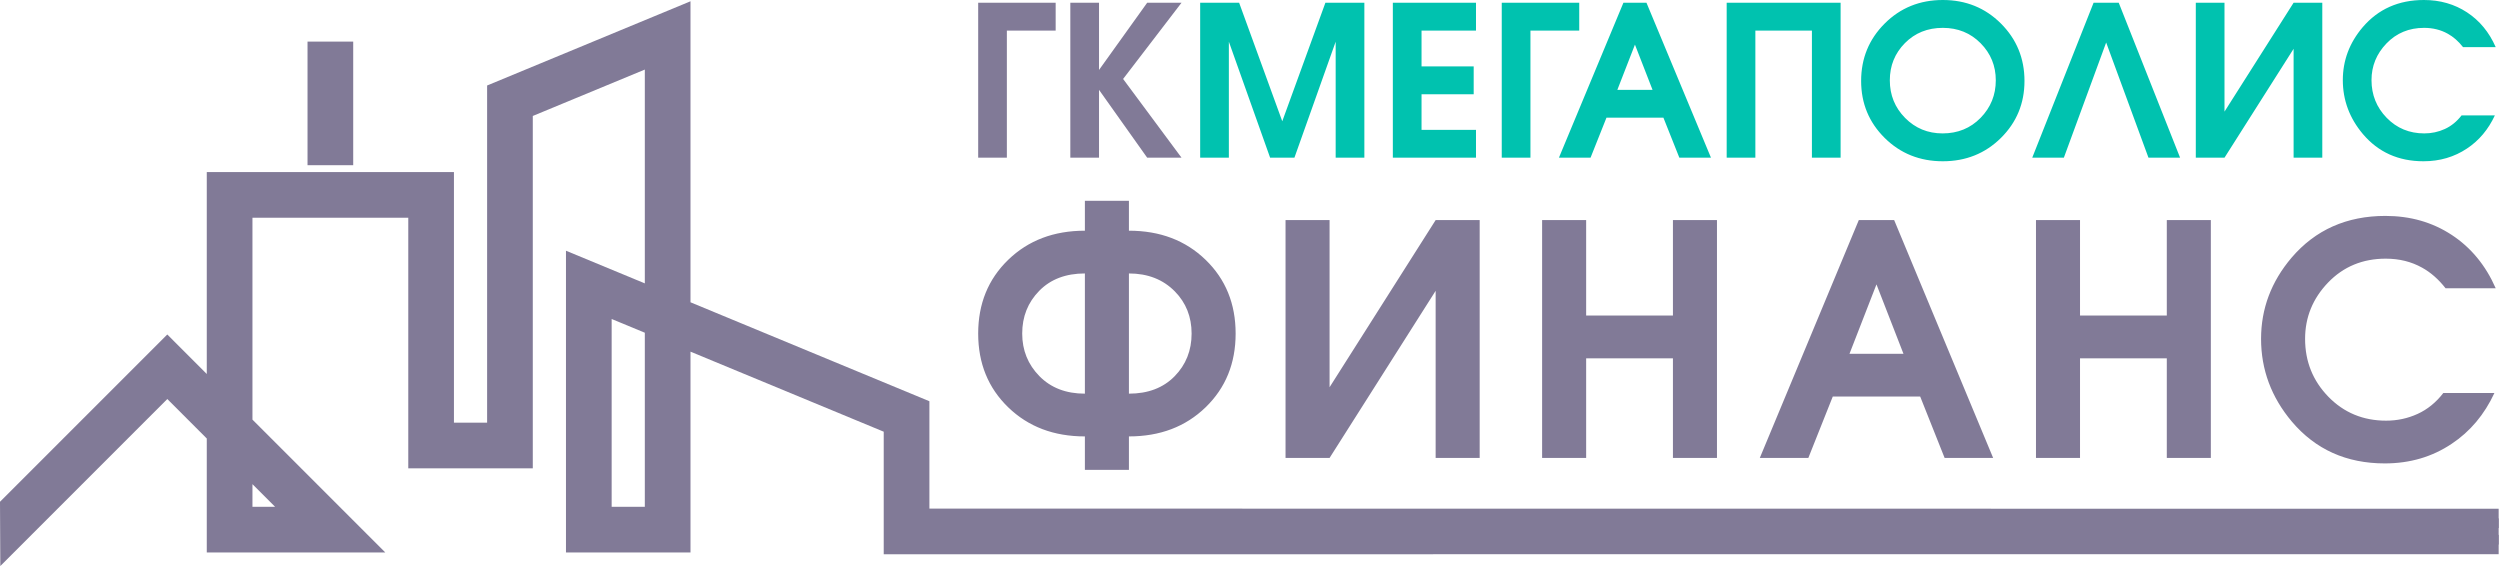 <svg width="265" height="60" viewBox="0 0 265 60" fill="none" xmlns="http://www.w3.org/2000/svg">
<path fill-rule="evenodd" clip-rule="evenodd" d="M25.732 48.844V54.749H31.635L25.732 48.844ZM264.857 54.95V57.722C186.829 57.728 97.974 57.726 94.703 57.726V45.077L72.164 35.74V57.534C68.449 57.534 64.734 57.534 61.021 57.534C61.021 47.727 61.021 37.918 61.021 28.111L69.379 31.572V5.84L55.448 11.609V48.612C51.733 48.612 48.02 48.612 44.305 48.612V22.053C38.733 22.053 31.304 22.053 25.732 22.053V44.906L38.359 57.534C33.222 57.534 28.083 57.534 22.946 57.534V46.061L17.733 40.845L1.045 57.534C1.026 53.614 1.045 57.534 1.026 53.614L17.733 36.906L22.946 42.12V19.27C30.374 19.27 39.661 19.27 47.09 19.27V45.828H52.662V9.746L72.164 1.669C72.164 12.021 72.164 22.373 72.164 32.725L97.489 43.215V54.94C100.121 54.94 187.599 54.943 264.857 54.95ZM63.806 32.278V54.749H69.379V34.586L63.806 32.278ZM33.626 16.482H36.412V5.441H33.626V16.482Z" fill="#817A97"/>
<path d="M26.76 51.322V53.721H29.159L26.76 51.322ZM264.858 53.926V55.975L233.352 55.972C199.475 55.969 102.546 55.968 97.489 55.968H96.461V43.898L71.136 33.408V3.204L53.69 10.429V46.856H46.063V20.297H23.974V44.598L17.735 38.358L2.052 54.041L2.057 55.069L17.732 39.394L23.974 45.639V56.507H35.878L24.704 45.331V21.026H45.333V47.584H54.42V10.926L70.407 4.305V33.107L62.049 29.645V56.507H71.136V34.205L95.731 44.394V56.698H97.115V56.702C112.24 56.702 193.124 56.703 264.858 56.698V58.746C193.124 58.751 112.239 58.75 97.115 58.75V58.754H93.675V45.76L73.192 37.275V58.562H59.993V26.576L68.351 30.038V7.374L56.476 12.292V49.64H43.277V23.081H26.76V44.48L40.841 58.562H21.918V46.482L17.735 42.297L0.033 60L0 53.186L17.732 35.455L21.918 39.643V18.242H48.118V44.801H51.634V9.063L73.192 0.135V32.042L98.517 42.532V53.912L233.352 53.924L264.858 53.926ZM24.704 54.749V46.366L34.112 55.777H24.704V54.749ZM64.835 33.813V53.721H68.351V35.269L64.835 33.813ZM62.779 54.749V30.744L70.407 33.902V55.777H62.779V54.749ZM34.654 15.454H35.384V6.468H34.654V15.454ZM36.412 17.51H32.598V4.413H37.44V17.51H36.412Z" fill="#817A97"/>
<path d="M111.9 3.241H106.728V16.716H103.687V0.289H111.9V3.241ZM125.242 16.716H121.602L116.496 9.524V16.716H113.454V0.289H116.496V7.415L121.602 0.289H125.242L119.049 8.369L125.242 16.716Z" fill="#817A97"/>
<path d="M144.622 16.716H141.581V4.418L137.208 16.716H134.633L130.259 4.418V16.716H127.218V0.289H131.347L135.92 12.854L140.493 0.289H144.622V16.716ZM156.455 16.716H147.641V0.289H156.455V3.241H150.683V7.037H156.211V9.99H150.683V13.764H156.455V16.716ZM167.399 3.241H162.227V16.716H159.185V0.289H167.399V3.241ZM181.363 16.716H178.011L176.323 12.476H170.285L168.598 16.716H165.246L172.083 0.289H174.525L181.363 16.716ZM175.169 9.524L173.304 4.729L171.439 9.524H175.169ZM195.104 16.716H192.063V3.241H186.069V16.716H183.028V0.289H195.104V16.716ZM214.595 8.58C214.595 10.959 213.763 12.972 212.098 14.622C210.433 16.269 208.38 17.094 205.938 17.094C203.496 17.094 201.442 16.269 199.777 14.622C198.112 12.972 197.28 10.959 197.28 8.58C197.28 6.186 198.112 4.159 199.777 2.494C201.442 0.832 203.496 0 205.938 0C208.38 0 210.433 0.832 212.098 2.494C213.763 4.159 214.595 6.186 214.595 8.58ZM211.554 8.514C211.554 6.978 211.018 5.668 209.945 4.581C208.872 3.497 207.536 2.953 205.938 2.953C204.325 2.953 202.985 3.493 201.92 4.569C200.854 5.65 200.321 6.963 200.321 8.514C200.321 10.079 200.861 11.407 201.942 12.502C203.022 13.594 204.347 14.141 205.916 14.141C207.529 14.141 208.872 13.59 209.945 12.491C211.018 11.389 211.554 10.064 211.554 8.514ZM231.09 16.716H227.738L223.253 4.507L218.769 16.716H215.417L221.921 0.289H224.585L231.09 16.716ZM246.163 16.716H243.122V5.173L235.796 16.716H232.755V0.289H235.796V11.832L243.122 0.289H246.163V16.716ZM264.545 4.995H261.082C260.593 4.373 260.053 3.9 259.461 3.574C258.721 3.16 257.885 2.953 256.953 2.953C255.354 2.953 254.026 3.504 252.968 4.603C251.909 5.705 251.38 7 251.38 8.491C251.38 10.056 251.917 11.389 252.99 12.491C254.063 13.59 255.391 14.141 256.975 14.141C257.744 14.141 258.47 13.986 259.15 13.675C259.831 13.364 260.423 12.883 260.926 12.232H264.456C263.76 13.727 262.776 14.896 261.504 15.74C260.157 16.642 258.617 17.094 256.886 17.094C254.237 17.094 252.098 16.132 250.47 14.212C249.049 12.528 248.339 10.619 248.339 8.491C248.339 6.408 249.042 4.536 250.448 2.882C252.091 0.962 254.252 0 256.93 0C258.647 0 260.171 0.437 261.504 1.31C262.835 2.183 263.849 3.411 264.545 4.995Z" fill="#00C2AF"/>
<path d="M130.977 35.357C130.977 38.514 129.916 41.121 127.792 43.176C125.668 45.232 122.959 46.26 119.666 46.26V49.803H114.998V46.26C111.705 46.26 108.996 45.232 106.872 43.176C104.748 41.121 103.687 38.514 103.687 35.357C103.687 32.2 104.748 29.593 106.872 27.538C108.996 25.482 111.705 24.454 114.998 24.454V21.285H119.666V24.454C122.959 24.454 125.668 25.482 127.792 27.538C129.916 29.593 130.977 32.2 130.977 35.357ZM126.31 35.357C126.31 33.585 125.719 32.097 124.538 30.894C123.289 29.622 121.665 28.986 119.666 28.986V41.728C121.687 41.728 123.3 41.115 124.504 39.889C125.708 38.662 126.31 37.151 126.31 35.357ZM114.998 41.728V28.986C112.977 28.986 111.364 29.599 110.16 30.826C108.956 32.052 108.354 33.562 108.354 35.357C108.354 37.129 108.962 38.633 110.177 39.871C111.392 41.109 112.999 41.728 114.998 41.728ZM156.846 48.542H152.178V30.826L140.935 48.542H136.267V23.33H140.935V41.047L152.178 23.33H156.846V48.542ZM181.999 48.542H177.331V37.98H168.132V48.542H163.464V23.33H168.132V33.449H177.331V23.33H181.999V48.542ZM211.274 48.542H206.13L203.54 42.035H194.273L191.683 48.542H186.539L197.033 23.33H200.781L211.274 48.542ZM201.768 37.503L198.906 30.144L196.045 37.503H201.768ZM234.349 48.542H229.681V37.98H220.482V48.542H215.814V23.33H220.482V33.449H229.681V23.33H234.349V48.542ZM264.544 30.553H259.229C258.48 29.599 257.651 28.872 256.742 28.372C255.606 27.736 254.323 27.418 252.892 27.418C250.439 27.418 248.4 28.264 246.776 29.951C245.152 31.643 244.34 33.631 244.34 35.919C244.34 38.321 245.164 40.365 246.81 42.058C248.457 43.744 250.496 44.59 252.926 44.59C254.107 44.59 255.22 44.352 256.265 43.875C257.31 43.398 258.219 42.66 258.991 41.66H264.408C263.341 43.954 261.83 45.749 259.877 47.043C257.81 48.429 255.447 49.122 252.79 49.122C248.724 49.122 245.442 47.645 242.943 44.698C240.763 42.114 239.673 39.184 239.673 35.919C239.673 32.722 240.751 29.849 242.909 27.311C245.431 24.363 248.747 22.887 252.858 22.887C255.493 22.887 257.832 23.557 259.877 24.897C261.921 26.237 263.477 28.122 264.544 30.553Z" fill="#817A97"/>
</svg>
